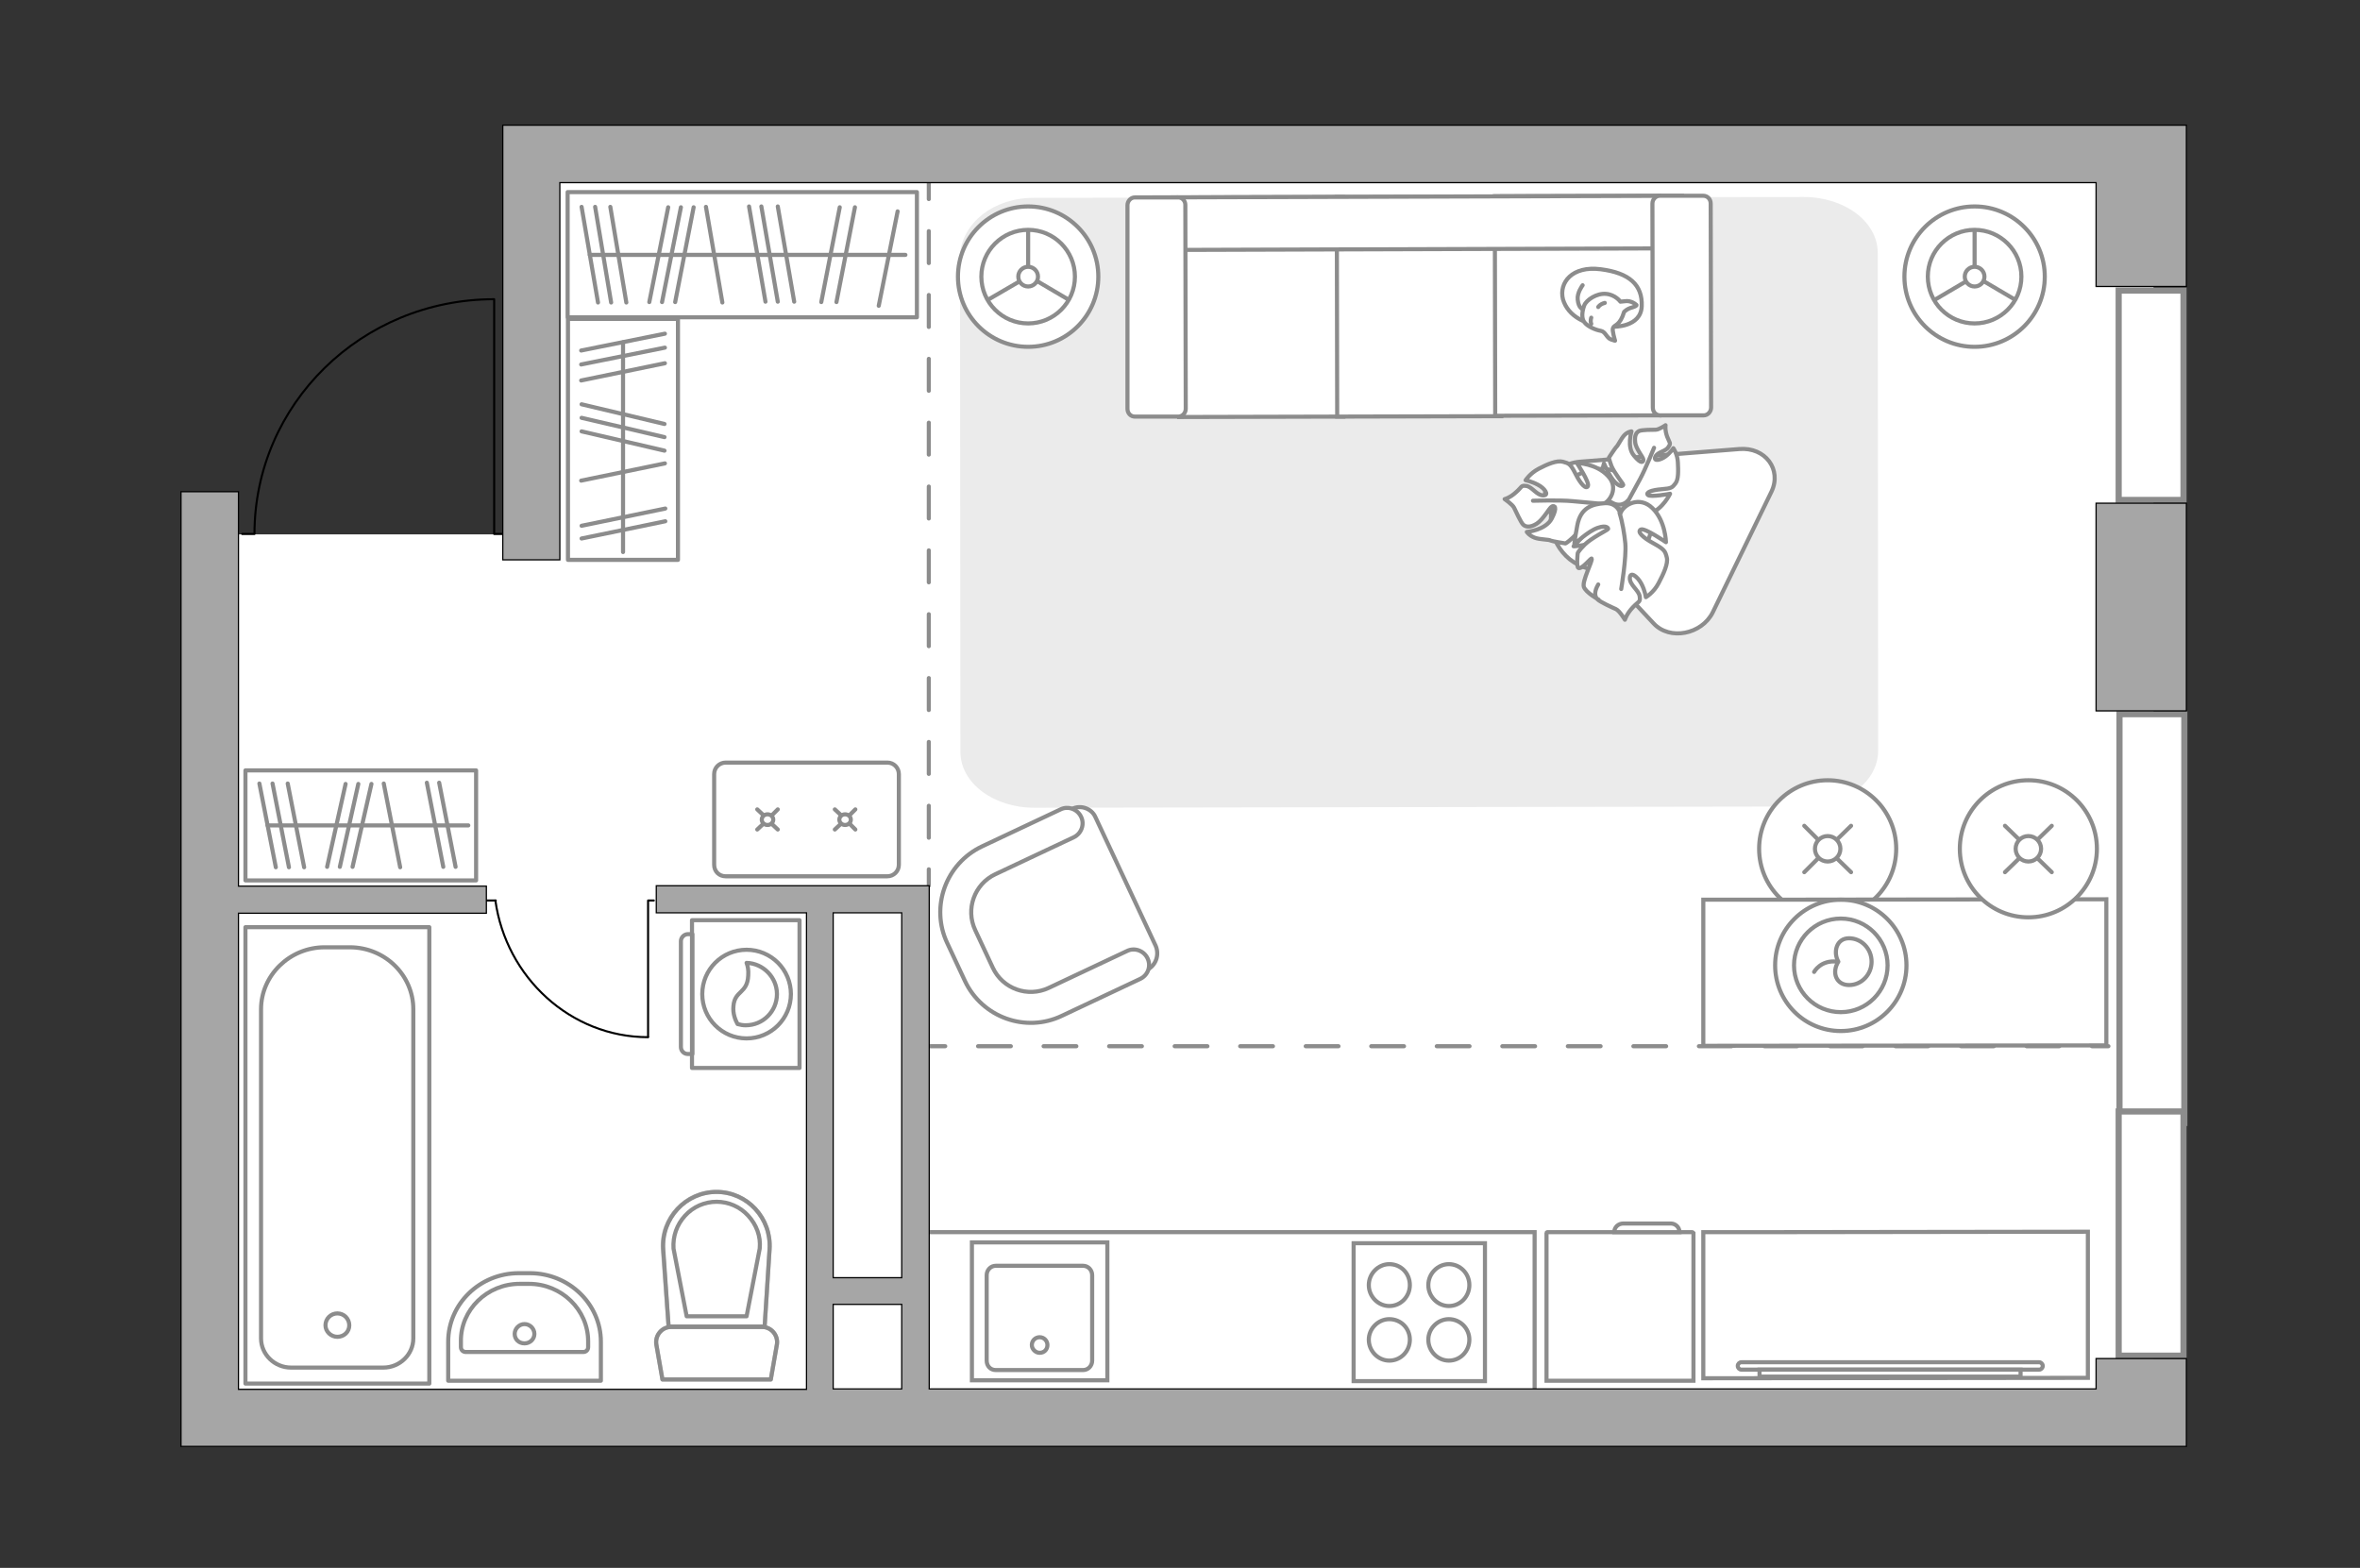 <?xml version="1.0" encoding="utf-8"?>
<!-- Generator: Adobe Illustrator 28.0.0, SVG Export Plug-In . SVG Version: 6.00 Build 0)  -->
<svg version="1.1" xmlns="http://www.w3.org/2000/svg" xmlns:xlink="http://www.w3.org/1999/xlink" x="0px" y="0px"
	 viewBox="0 0 575 382" style="enable-background:new 0 0 575 382;" xml:space="preserve">
<rect x="0" y="0" width="575" height="382" fill="#333333" stroke="none"/>
<style type="text/css">
	.st0{fill:#FFFFFF;}
	.st1{fill:#EBEBEB;}
	.st2{fill:#FFFFFF;stroke:#8C8C8C;stroke-miterlimit:10;}
	.st3{fill:#FFFFFF;stroke:#8C8C8C;stroke-linecap:round;stroke-miterlimit:10;}
	.st4{fill:#FFFFFF;stroke:#8C8C8C;stroke-linecap:round;stroke-linejoin:round;stroke-miterlimit:10;}
	.st5{fill:none;stroke:#8C8C8C;stroke-linecap:round;stroke-linejoin:round;stroke-miterlimit:10;}
	.st6{fill:none;stroke:#000000;stroke-width:0.5;stroke-linecap:round;stroke-linejoin:round;stroke-miterlimit:10;}
	.st7{fill:none;stroke:#8C8C8C;stroke-miterlimit:10;}
	.st8{fill:none;stroke:#8C8C8C;stroke-linecap:round;stroke-linejoin:round;}
	.st9{fill:none;stroke:#8C8C8C;stroke-linecap:round;stroke-linejoin:round;stroke-dasharray:7.778,7.778;}
	.st10{fill:#FFFFFF;stroke:#8C8C8C;stroke-width:1.5;stroke-linecap:round;stroke-miterlimit:10;}
	.st11{opacity:0.5;}
	
		.st12{fill-rule:evenodd;clip-rule:evenodd;fill:none;stroke:#8C8C8C;stroke-linecap:round;stroke-linejoin:round;stroke-miterlimit:10;}
	.st13{fill:none;stroke:#8C8C8C;stroke-linecap:round;stroke-linejoin:round;stroke-dasharray:7.983,7.983;}
	.st14{fill:#A6A6A6;stroke:#000000;stroke-width:0.3;stroke-miterlimit:22.926;}
</style>
<g id="bg_1_">
	<polygon class="st0" points="524.7,347.5 49.8,345.3 48.9,130.2 130.2,130.2 130.2,39.7 524.7,39.7 	"/>
</g>
<g id="furniture_1_">
	<path id="Vector_84_00000049923837747713735200000010910696769817062302_" class="st1" d="M251.9,48.2l187.6-0.2
		c9.9,0,18,6,18,13.6l0.1,121.3c0,7.6-8,13.6-17.9,13.6L252,196.8c-9.9,0-18-6-18-13.6l-0.1-121.3C234.6,54.3,242,48.2,251.9,48.2z"
		/>
	<g>
		<path class="st2" d="M174,210.7v-22.1c0-1.6,1.3-2.8,2.8-2.8h39.4c1.6,0,2.8,1.3,2.8,2.8v22.1c0,1.6-1.3,2.8-2.8,2.8h-39.4
			C175.2,213.5,174,212.3,174,210.7z"/>
		<g>
			<g>
				<line class="st3" x1="208.4" y1="197.2" x2="207" y2="198.6"/>
				<ellipse class="st3" cx="205.9" cy="199.7" rx="1.4" ry="1.3"/>
				<line class="st3" x1="204.9" y1="200.7" x2="203.4" y2="202.1"/>
				<line class="st3" x1="203.4" y1="197.2" x2="204.9" y2="198.6"/>
				<line class="st3" x1="207" y1="200.7" x2="208.4" y2="202.1"/>
			</g>
			<g>
				<line class="st3" x1="189.5" y1="197.2" x2="188.1" y2="198.6"/>
				<ellipse class="st3" cx="187" cy="199.7" rx="1.4" ry="1.3"/>
				<line class="st3" x1="186" y1="200.7" x2="184.5" y2="202.1"/>
				<line class="st3" x1="184.5" y1="197.2" x2="186" y2="198.6"/>
				<line class="st3" x1="188" y1="200.7" x2="189.5" y2="202.1"/>
			</g>
		</g>
	</g>
	<g>
		<circle class="st3" cx="445.3" cy="206.8" r="16.7"/>
		<line class="st3" x1="439.6" y1="201.2" x2="442.9" y2="204.5"/>
		<circle class="st3" cx="445.3" cy="206.8" r="3.1"/>
		<line class="st3" x1="447.6" y1="209.2" x2="451" y2="212.5"/>
		<line class="st3" x1="439.6" y1="212.5" x2="442.9" y2="209.2"/>
		<line class="st3" x1="447.6" y1="204.5" x2="451" y2="201.2"/>
	</g>
	<g>
		<g>
			<path id="Vector_54_00000171693863786828180790000006799017885405648269_" class="st2" d="M287.2,48.1l40-0.1l0.1,53.5l-40,0.1
				L287.2,48.1z"/>
			<path id="Vector_55_00000181048844861464432330000010061853305950151318_" class="st2" d="M325.7,48l40-0.1l0.1,53.5l-40,0.1
				L325.7,48z"/>
			<path id="Vector_56_00000039095949653866088650000003109134165415836844_" class="st2" d="M364.2,47.8l40-0.1l0.1,53.5l-40,0.1
				L364.2,47.8z"/>
			<path id="Vector_57_00000178166719568918177440000017804310772500780929_" class="st2" d="M285.2,60.9l-3.8-12.8l128.4-0.4
				l0,12.8L285.2,60.9z"/>
			<path id="Vector_58_00000078041772916490393070000018012888310499066266_" class="st2" d="M288.8,49.9l0.1,49.7
				c0,1-0.8,1.9-1.8,1.9l-10.6,0c-1,0-1.8-0.8-1.8-1.9L274.7,50c0-1,0.8-1.9,1.8-1.9l10.6,0C288,48.1,288.8,48.9,288.8,49.9z"/>
			<path id="Vector_59_00000011738661528233192510000018163381662631305886_" class="st2" d="M416.8,49.6l0.1,49.7
				c0,1-0.8,1.9-1.8,1.9l-10.6,0c-1,0-1.8-0.8-1.8-1.9l-0.1-49.7c0-1,0.8-1.9,1.8-1.9l10.6,0C416,47.7,416.8,48.5,416.8,49.6z"/>
			<g>
				<path class="st4" d="M393.1,79.6c0,0,6.7,0.2,6.9-5c0.2-5.2-3-8.1-10-9c-7-0.9-10.2,3.3-9.2,7.3C382,77,386.4,79.6,393.1,79.6z"
					/>
				<path class="st4" d="M395.7,76c0,0,0.7-0.8,2-1.1c1.3-0.4,1-0.6,1-0.6s-1.2-1.2-2.9-0.9c-1,0.1-1,0.1-1,0.1s-1.2-1.7-3.5-1.9
					c-2.3-0.2-4.8,1.5-5.3,2.8c-0.5,1.3-0.8,3.2,0.1,4.2c0.8,1,2.7,1.8,3.9,2c1.2,0.2,1.4,1.7,2.5,2.1s1,0.3,1,0.3s-0.8-2.6-0.5-3.1
					C393.3,79.1,394.7,79.4,395.7,76z"/>
				<path class="st4" d="M389.4,74.8c0,0,0.4-0.7,1.6-1"/>
				<path class="st4" d="M387.7,77.4c0,0-0.3,0.8,0,1.5"/>
				<path class="st5" d="M385.6,75.3c0,0-1-0.2-1.2-2.3c-0.2-1.7,1.2-3.5,1.2-3.5"/>
			</g>
		</g>
	</g>
	<path class="st4" d="M417.3,149.2l14.3-29.4c2.6-5.4-1.5-10.9-7.8-10.4l-38.9,3.1c-7.1,0.6-11.1,8.4-6.6,13.1l24.6,26.3
		C406.8,156.1,414.6,154.6,417.3,149.2z"/>
	<g>
		<path id="Vector_60_00000069373968451447735320000002274644706343740586_" class="st2" d="M397.9,116.9c-5.4-4.2-13.1-3.3-17.4,2
			c-4.2,5.4-3.3,13.1,2,17.4c5.4,4.2,13.1,3.3,17.4-2C404.2,128.9,403.3,121.2,397.9,116.9z"/>
		<path class="st4" d="M396.6,122c0,0-1.4,1.7-3.6,0.6c-2.2-1.1-3.9-2.7-3.1-6.1c0.8-3.3,0.9-3.6,0.9-3.6s1.4,3.4,2.8,4.7
			c1.4,1.3,1.9,0.7,1.9,0.5c0-0.2-2.2-2.9-2.9-4.6c-0.6-1.7-0.6-2-0.6-2s1.5-2.3,1.8-2.6c0.4-0.3,1.1-1.9,1.9-2.8
			c0.8-0.9,1.8-1,1.8-1s-1.2,3.8,0.6,5.9c1.8,2.2,2.3,1.6,2.3,1c0-0.6-1.9-2.7-2-4.3c-0.2-1.6,0.3-2.4,1-2.7c0.7-0.3,3.2-0.3,4-0.3
			c0.8,0,2.4-1.1,2.4-1.1s-0.2,1.2,0.4,2.8c0.6,1.6,1,1.5,0.3,2.5c-0.6,1.1-2.7,1.2-3.2,2.4s1.3,0.8,2.5-0.1c1.2-0.9,1.9-2,1.9-2
			s1,1.4,1.1,3.4c0.1,2,0.2,4.2-0.6,5.2c-0.8,1-0.9,1.2-3.4,1.4c-2.5,0.2-3.9,0.8-3.3,1.4c0.6,0.6,5.4-0.3,5.4-0.3s-1.7,3.7-5,4.9
			C398.5,126.7,396.4,123.7,396.6,122z"/>
		<path class="st5" d="M403,109.1c0,0-2.1,5.2-3.4,7.6c-0.8,1.5-2.4,4.4-3,5.5c-0.9,1.7-2.3,3.1-4,4.1"/>
		<path class="st4" d="M390.4,122.9c0,0,2.5,0.7,2.3,3.5c-0.2,2.8-1.1,5.4-5.1,6.1c-4,0.7-4.2,0.6-4.2,0.6s3-3,3.8-5.1
			c0.7-2.1-0.1-2.4-0.3-2.3c-0.2,0.1-2,3.7-3.6,5.2c-1.5,1.4-1.9,1.5-1.9,1.5s-3.2-0.5-3.6-0.7c-0.4-0.3-2.6-0.2-3.9-0.7
			c-1.3-0.5-1.9-1.4-1.9-1.4s4.6-0.4,6.1-3.3c1.5-2.9,0.6-3.2,0-2.9c-0.6,0.3-2.1,3.2-3.7,4.2s-2.7,0.8-3.3,0.2
			c-0.6-0.6-1.8-3.3-2.2-4.1c-0.4-0.8-2.3-2.1-2.3-2.1s1.3-0.3,2.8-1.7c1.5-1.3,1.1-1.7,2.5-1.5c1.4,0.2,2.5,2.3,4.1,2.3
			c1.6,0,0.3-1.8-1.3-2.6c-1.5-0.8-3-1.1-3-1.1s1.1-1.7,3.2-2.8c2.1-1.1,4.4-2.1,5.9-1.7c1.4,0.4,1.8,0.4,3.1,3
			c1.3,2.6,2.6,3.8,3,2.9c0.4-0.9-2.7-5.6-2.7-5.6s4.7,0.1,7.5,3.1C394.5,118.7,392.3,122.3,390.4,122.9z"/>
		<path class="st5" d="M373.5,122c0,0,6.6-0.2,9.6,0.1c2,0.2,5.8,0.5,7.3,0.7c2.2,0.2,4.4,1.1,6.2,2.4"/>
		<g>
			<path class="st4" d="M389.4,142.4c-1,1.7-0.9,2.9-0.2,3.6c0.7,0.7,3.6,2,4.5,2.4c0.9,0.4,2.2,2.6,2.2,2.6s0.4-1.4,1.9-3
				c1.5-1.6,1.9-1.2,1.7-2.7s-2.5-2.8-2.4-4.5c0.1-1.7,1.9-0.3,2.8,1.4c0.9,1.7,1.1,3.3,1.1,3.3s1.9-1.1,3.1-3.4
				c1.2-2.3,2.4-4.8,2-6.3c-0.4-1.5-0.5-1.9-3.2-3.4c-2.8-1.5-4.1-2.9-3.1-3.4c1-0.4,6.1,3.1,6.1,3.1s-0.1-5.2-3.3-8.3
				c-3.2-3.1-7.1-0.8-7.8,1.3c0,0-0.7-2.7-3.8-2.5c-3.1,0.2-5.9,1.1-6.7,5.4c-0.8,4.3-0.7,4.6-0.7,4.6s3.3-3.2,5.7-4
				c2.3-0.8,2.6,0.2,2.5,0.3c-0.1,0.2-4.1,2.2-5.7,3.8c-1.6,1.6-1.7,2.1-1.7,2.1s-0.4,3.4,0.2,3.6c0.9,0.3,3.1-2.6,3.2-2.3
				c0.3,0.5-2.4,5.5-1.9,6.9c0.5,1.4,3.6,3.1,3.6,3.1"/>
			<path class="st5" d="M395,143.5c0,0,1.3-7.7,1-11.1c-0.2-2.1-0.7-5.2-1.4-7.4"/>
		</g>
	</g>
	<g>
		<path id="Vector_37_00000148635450469428186480000014488012759710242177_" class="st2" d="M281.6,230.5l-14.7-31.4
			c-0.9-2.1-3.6-3.1-5.7-2l-21.7,10.1c-7.9,3.7-11.3,13.1-7.6,21.1l4.9,10.4c3.7,7.9,13.1,11.3,21.1,7.6l21.7-10.1
			C281.6,235.2,282.5,232.7,281.6,230.5z"/>
		<path id="Vector_38_00000049181000115720630120000005961942258112821939_" class="st2" d="M279.6,233.5c-0.9-1.9-3.2-2.7-5-1.8
			l-19.1,9c-5.1,2.4-11.2,0.2-13.6-4.9l-4.3-9.2c-2.4-5.1-0.2-11.2,4.9-13.6l19.1-9c1.9-0.9,2.7-3.2,1.8-5c-0.9-1.9-3.2-2.7-5-1.8
			l-19.1,9c-8.9,4.2-12.7,14.8-8.5,23.6l4.3,9.2c4.2,8.9,14.8,12.7,23.6,8.5l19.1-9C279.7,237.6,280.5,235.4,279.6,233.5z"/>
	</g>
	<g>
		<circle class="st2" cx="481.1" cy="67.4" r="17.1"/>
		<circle class="st2" cx="481.1" cy="67.4" r="11.4"/>
		<circle class="st2" cx="481.1" cy="67.4" r="2.4"/>
		<path class="st2" d="M481.1,67.4"/>
		<line class="st2" x1="481.1" y1="65" x2="481.1" y2="56"/>
		<line class="st2" x1="483.3" y1="68.5" x2="491.1" y2="73.1"/>
		<line class="st2" x1="479.1" y1="68.5" x2="471.3" y2="73.1"/>
	</g>
	<g>
		<circle class="st2" cx="250.5" cy="67.4" r="17.1"/>
		<circle class="st2" cx="250.5" cy="67.4" r="11.4"/>
		<circle class="st2" cx="250.5" cy="67.4" r="2.4"/>
		<path class="st2" d="M250.5,67.4"/>
		<line class="st2" x1="250.5" y1="65" x2="250.5" y2="56"/>
		<line class="st2" x1="252.7" y1="68.5" x2="260.5" y2="73.1"/>
		<line class="st2" x1="248.5" y1="68.5" x2="240.6" y2="73.1"/>
	</g>
	<path id="Vector_36_00000044177562729006259890000015174131059390489243_" class="st2" d="M415,254.8l98.2-0.1l0-35.6l-79.4,0.1
		l-18.8,0L415,254.8z"/>
	<path id="Vector_36_00000109023565255799334940000017280702649809556912_" class="st2" d="M415,335.8l93.7-0.1l0-35.6l-75.7,0.1
		l-18,0L415,335.8z"/>
	<g>
		<circle class="st3" cx="494.2" cy="206.8" r="16.7"/>
		<line class="st3" x1="488.5" y1="201.2" x2="491.9" y2="204.5"/>
		<circle class="st3" cx="494.2" cy="206.8" r="3.1"/>
		<line class="st3" x1="496.5" y1="209.2" x2="499.9" y2="212.5"/>
		<line class="st3" x1="488.5" y1="212.5" x2="491.9" y2="209.2"/>
		<line class="st3" x1="496.5" y1="204.5" x2="499.9" y2="201.2"/>
	</g>
	<g>
		<rect x="138.3" y="46.8" class="st5" width="85.1" height="30.5"/>
		<line class="st5" x1="162.8" y1="50.5" x2="158.2" y2="73.6"/>
		<line class="st5" x1="165.9" y1="50.5" x2="161.3" y2="73.6"/>
		<line class="st5" x1="169" y1="50.5" x2="164.5" y2="73.6"/>
		<line class="st5" x1="204.6" y1="50.5" x2="200.1" y2="73.6"/>
		<line class="st5" x1="208.3" y1="50.5" x2="203.8" y2="73.6"/>
		<line class="st5" x1="218.7" y1="51.5" x2="214.1" y2="74.5"/>
		<line class="st5" x1="141.7" y1="50.4" x2="145.7" y2="73.7"/>
		<line class="st5" x1="148.7" y1="50.4" x2="152.6" y2="73.7"/>
		<line class="st5" x1="172" y1="50.4" x2="176" y2="73.7"/>
		<line class="st5" x1="182.5" y1="50.3" x2="186.5" y2="73.5"/>
		<line class="st5" x1="185.5" y1="50.3" x2="189.5" y2="73.5"/>
		<line class="st5" x1="189.5" y1="50.3" x2="193.5" y2="73.5"/>
		<line class="st5" x1="145" y1="50.4" x2="148.9" y2="73.7"/>
		<line class="st5" x1="143.7" y1="62.1" x2="220.6" y2="62.1"/>
	</g>
	<g>
		<rect x="59.8" y="187.7" class="st5" width="56.2" height="26.8"/>
		<line class="st5" x1="84.2" y1="191" x2="79.7" y2="211.2"/>
		<line class="st5" x1="87.3" y1="191" x2="82.8" y2="211.2"/>
		<line class="st5" x1="90.5" y1="191" x2="85.9" y2="211.2"/>
		<line class="st5" x1="63.2" y1="190.9" x2="67.2" y2="211.3"/>
		<line class="st5" x1="70.1" y1="190.9" x2="74.1" y2="211.3"/>
		<line class="st5" x1="93.5" y1="190.9" x2="97.5" y2="211.3"/>
		<line class="st5" x1="104" y1="190.7" x2="108" y2="211.2"/>
		<line class="st5" x1="107" y1="190.7" x2="111" y2="211.2"/>
		<line class="st5" x1="66.4" y1="190.9" x2="70.4" y2="211.3"/>
		<line class="st5" x1="65.2" y1="201.1" x2="114.1" y2="201.1"/>
	</g>
	<g>
		
			<rect x="122.4" y="93.7" transform="matrix(-8.737829e-11 1 -1 -8.737829e-11 258.881 -44.697)" class="st5" width="58.7" height="26.8"/>
		<line class="st5" x1="161.9" y1="103.3" x2="141.7" y2="98.5"/>
		<line class="st5" x1="161.9" y1="106.5" x2="141.7" y2="101.8"/>
		<line class="st5" x1="161.9" y1="109.8" x2="141.7" y2="105.1"/>
		<line class="st5" x1="162" y1="81.3" x2="141.6" y2="85.4"/>
		<line class="st5" x1="162" y1="88.5" x2="141.6" y2="92.7"/>
		<line class="st5" x1="162" y1="112.9" x2="141.6" y2="117.1"/>
		<line class="st5" x1="162.1" y1="123.9" x2="141.7" y2="128.1"/>
		<line class="st5" x1="162.1" y1="127" x2="141.7" y2="131.2"/>
		<line class="st5" x1="162" y1="84.7" x2="141.6" y2="88.8"/>
		<line class="st5" x1="151.8" y1="83.4" x2="151.8" y2="134.5"/>
	</g>
	<g id="Group_34_00000138534699964688669120000010385806517575113857_">
		<path id="Vector_158_00000145024002871329749020000014899924532586580923_" class="st6" d="M157.9,252.6l0-33.2h1.4"/>
		<path id="Vector_159_00000117640731888116928390000011447354512569068712_" class="st6" d="M118.5,219.4h2.3"/>
		<path id="Vector_160_00000100382963207000457730000010638757442114843309_" class="st6" d="M120.7,219.4
			c2.6,18.7,18.3,33.3,37.2,33.3"/>
	</g>
	<g>
		<circle class="st5" cx="448.5" cy="235.2" r="16"/>
		<circle class="st5" cx="448.5" cy="235.2" r="11.4"/>
		<path class="st5" d="M450.5,240c3.1,0,5.5-2.6,5.5-5.7c0-3.2-2.5-5.7-5.5-5.7c-3.1,0-3.9,3.4-2.6,5.7
			C446.2,237,447.4,240,450.5,240z"/>
		<path class="st5" d="M442,236.8c0,0,1.6-3,5.6-2.5"/>
	</g>
	<polyline class="st7" points="373.9,338.4 373.9,300.2 221.6,300.2 	"/>
	<g>
		<g>
			<line class="st8" x1="226.3" y1="215.8" x2="226.3" y2="211.8"/>
			<line class="st9" x1="226.3" y1="204.1" x2="226.3" y2="52.4"/>
			<line class="st8" x1="226.3" y1="48.5" x2="226.3" y2="44.5"/>
		</g>
	</g>
	<g>
		<g>
			<path class="st2" d="M424.3,333.7c-0.5,0-0.9-0.4-0.9-0.9s0.4-0.9,0.9-0.9l72.5,0c0.5,0,0.9,0.4,0.9,0.9c0,0.5-0.4,0.9-0.9,0.9
				L424.3,333.7z"/>
			<rect x="428.7" y="333.7" class="st2" width="63.6" height="1.7"/>
		</g>
	</g>
</g>
<g id="windows_1_">
	<rect x="516.4" y="174" class="st10" width="15.8" height="99.6"/>
	<rect x="516.2" y="270.8" class="st10" width="15.8" height="59.5"/>
	<rect x="516.2" y="70.8" class="st10" width="15.8" height="51"/>
</g>
<g id="plan">
	<g>
		<path id="Vector_8_00000062181670714118859890000007165622682283487874_" class="st2" d="M412.2,300.2H377c-0.1,0-0.2,0.1-0.2,0.2
			v36h35.8v-36C412.5,300.3,412.4,300.2,412.2,300.2z"/>
		<path id="Vector_9_00000055700558097544554110000004604503174833818774_" class="st2" d="M393.3,300.2h15.9c0-1.2-1-2.1-2.1-2.1
			h-11.6C394.3,298.1,393.3,299,393.3,300.2z"/>
	</g>
	<g>
		<path id="Vector_142_00000131349554706233860470000009582853736267856061_" class="st2" d="M329.8,336.5h32v-33.6h-32V336.5z"/>
		<g id="Group_28_00000169539910162164127990000006709898460739428771_">
			<g id="Group_29_00000026152981649351471580000012100658894732001715_">
				<path id="Vector_143_00000061441414208695183510000012005848168065770112_" class="st2" d="M353,321.4c-2.7,0-5,2.3-5,5
					c0,2.8,2.3,5.1,5,5.1c2.8,0,5-2.3,5-5.1C358,323.6,355.7,321.4,353,321.4z"/>
				<path id="Vector_144_00000021800172091718214580000005785920705317678239_" class="st2" d="M353,308c-2.7,0-5,2.3-5,5.1
					c0,2.8,2.3,5.1,5,5.1c2.8,0,5-2.3,5-5.1C358,310.2,355.7,308,353,308z"/>
			</g>
			<g id="Group_30_00000097483948189541825560000015653149185471072395_">
				<path id="Vector_145_00000151501503855214213960000000595425162641383050_" class="st2" d="M338.5,321.4c-2.7,0-5,2.3-5,5
					c0,2.8,2.3,5.1,5,5.1c2.8,0,5-2.3,5-5.1C343.5,323.6,341.3,321.4,338.5,321.4z"/>
				<path id="Vector_146_00000135681843006548235190000014955668720892736405_" class="st2" d="M338.5,308c-2.7,0-5,2.3-5,5.1
					c0,2.8,2.3,5.1,5,5.1c2.8,0,5-2.3,5-5.1C343.5,310.2,341.3,308,338.5,308z"/>
			</g>
		</g>
	</g>
	<g>
		<g id="Group_27_00000024692551240723244140000013667102072103611835_">
			<path id="Vector_140_00000182514514775981421170000000941891611718108095_" class="st2" d="M269.8,302.7l-33,0l0,33.6l33,0
				L269.8,302.7z"/>
		</g>
		<path id="Vector_141_00000029760769636433278440000001656563483685955230_" class="st2" d="M242.6,333.8l21.3,0
			c1.2,0,2.2-1,2.2-2.3v-20.8c0-1.3-1-2.3-2.2-2.3l-21.3,0c-1.2,0-2.2,1-2.2,2.3l0,20.8C240.4,332.8,241.3,333.8,242.6,333.8z"/>
		<path id="Vector_139_00000054952517306597933020000013202401796500292237_" class="st2" d="M253.3,325.8c1.1,0,1.9,0.9,1.9,1.9
			c0,1.1-0.8,1.9-1.9,1.9c-1,0-1.9-0.9-1.9-1.9C251.4,326.6,252.3,325.8,253.3,325.8z"/>
	</g>
	<g>
		<path class="st5" d="M126.4,310.2h2.7c9.5,0,17.3,7.5,17.3,16.7l0,9.5l-37.2,0l0-9.5C109.2,317.7,116.9,310.2,126.4,310.2z"/>
		<path class="st5" d="M126.6,312.8h2.3c7.9,0,14.4,6.3,14.4,14v1.4c0,0.7-0.5,1.2-1.2,1.2l-28.6,0c-0.7,0-1.2-0.5-1.2-1.2v-1.4
			C112.2,319.1,118.7,312.8,126.6,312.8z"/>
		<path class="st5" d="M125.4,325c0-1.3,1.1-2.4,2.4-2.4c1.3,0,2.4,1.1,2.4,2.4c0,1.3-1.1,2.3-2.4,2.3
			C126.4,327.3,125.4,326.3,125.4,325z"/>
	</g>
	<g>
		<g class="st11">
			<path class="st5" d="M185.7,323.3l-22.2,0c-2.2,0-3.9,2-3.6,4.2l1.5,8.6l26.4,0l1.5-8.6C189.6,325.3,187.9,323.3,185.7,323.3z"/>
			<path class="st5" d="M162.9,323.2l23.4,0l1.2-18.8c0.5-7.6-5.5-14-13-14c-7.5,0-13.5,6.4-13,14L162.9,323.2z"/>
		</g>
		<g>
			<path class="st5" d="M185.7,323.3l-22.2,0c-2.2,0-3.9,2-3.6,4.2l1.5,8.6l26.4,0l1.5-8.6C189.6,325.3,187.9,323.3,185.7,323.3z"/>
			<path class="st5" d="M174.6,290.4L174.6,290.4c-7.5,0-13.5,6.4-13,14l1.3,18.8l23.4,0l1.2-18.8
				C188,296.8,182.1,290.4,174.6,290.4z"/>
			<path class="st5" d="M167.3,320.7l-3.2-16.5c-0.2-3,0.8-5.8,2.8-8c2-2.2,4.8-3.4,7.7-3.4c2.9,0,5.7,1.2,7.7,3.4
				c2,2.2,3.1,5,2.8,8l-3.2,16.5H167.3z"/>
		</g>
	</g>
	<g>
		<g>
			<path class="st5" d="M168.6,260.2l0-36l26.2,0l0,36L168.6,260.2z"/>
			<path class="st12" d="M165.9,255.1l0-25.8c0-0.9,0.8-1.7,1.7-1.7h1.1l0,29.2h-1.1C166.6,256.8,165.9,256,165.9,255.1z"/>
		</g>
		<g>
			<circle class="st5" cx="181.9" cy="242.2" r="10.8"/>
			<path class="st5" d="M178.7,245.1c0.3-3.8,3.4-3,3.6-7.4c0.1-1.4-0.1-2.3-0.4-3.1c4,0.1,7.4,3.5,7.4,7.6c0,4.2-3.4,7.6-7.6,7.6
				c-0.7,0-1.3-0.1-2-0.3C179.2,248.6,178.5,247,178.7,245.1z"/>
		</g>
	</g>
	<g>
		<polyline class="st5" points="104.6,225.9 104.6,337.1 59.8,337.1 59.8,225.9 104.6,225.9 		"/>
		<path class="st5" d="M79.1,230.8h6.1c8.6,0,15.5,6.8,15.5,15.1l0,80.2c0,3.9-3.3,7.1-7.3,7.1H70.9c-4,0-7.3-3.2-7.3-7.1l0-80.2
			C63.6,237.6,70.6,230.8,79.1,230.8z"/>
		<path class="st5" d="M79.3,322.9c0-1.6,1.3-2.9,2.9-2.9c1.6,0,2.9,1.3,2.9,2.9c0,1.6-1.3,2.8-2.9,2.8
			C80.6,325.7,79.3,324.4,79.3,322.9z"/>
	</g>
	<g>
		<g>
			<line class="st8" x1="226.3" y1="254.9" x2="230.3" y2="254.9"/>
			<line class="st13" x1="238.3" y1="254.9" x2="505.8" y2="254.9"/>
			<line class="st8" x1="509.7" y1="254.9" x2="513.7" y2="254.9"/>
		</g>
	</g>
	<path class="st6" d="M59,130.1h3c0-31.6,26.1-57.2,58.4-57.2l0,57.2h2.3"/>
	<g>
		<path class="st14" d="M510.7,331l0,7.4l-284.3,0l0-122.6h0v0l-66.5,0l0,6.6l36.6,0l0,88.9l0,0v6.6l0,0v20.6l-138.4,0l0-116l60.4,0
			l0-6.6l-60.4,0l0-96.1l-14,0l0,232.6H47l0,0l463.7,0v0h22l0-21.4H510.7z M203,222.4h16.7l0,88.9l-16.7,0L203,222.4z M203,317.8
			l16.7,0v20.6H203V317.8z"/>
		<rect x="510.7" y="122.6" class="st14" width="22" height="50.6"/>
		<polygon class="st14" points="136.4,136.4 136.4,44.5 510.7,44.5 510.7,69.8 532.7,69.8 532.7,30.5 516.5,30.5 516.5,30.5 
			136.4,30.5 136.4,30.5 122.5,30.5 122.5,136.4 		"/>
	</g>
</g>
<g id="points">
	<path id="r1" class="st5" d="M319.6,157.6"/>
	<path id="k1" class="st5" d="M297.8,277.3"/>
	<path id="s1" class="st5" d="M138.3,270.8"/>
	<path id="h1" class="st5" d="M141.6,174"/>
</g>
</svg>
